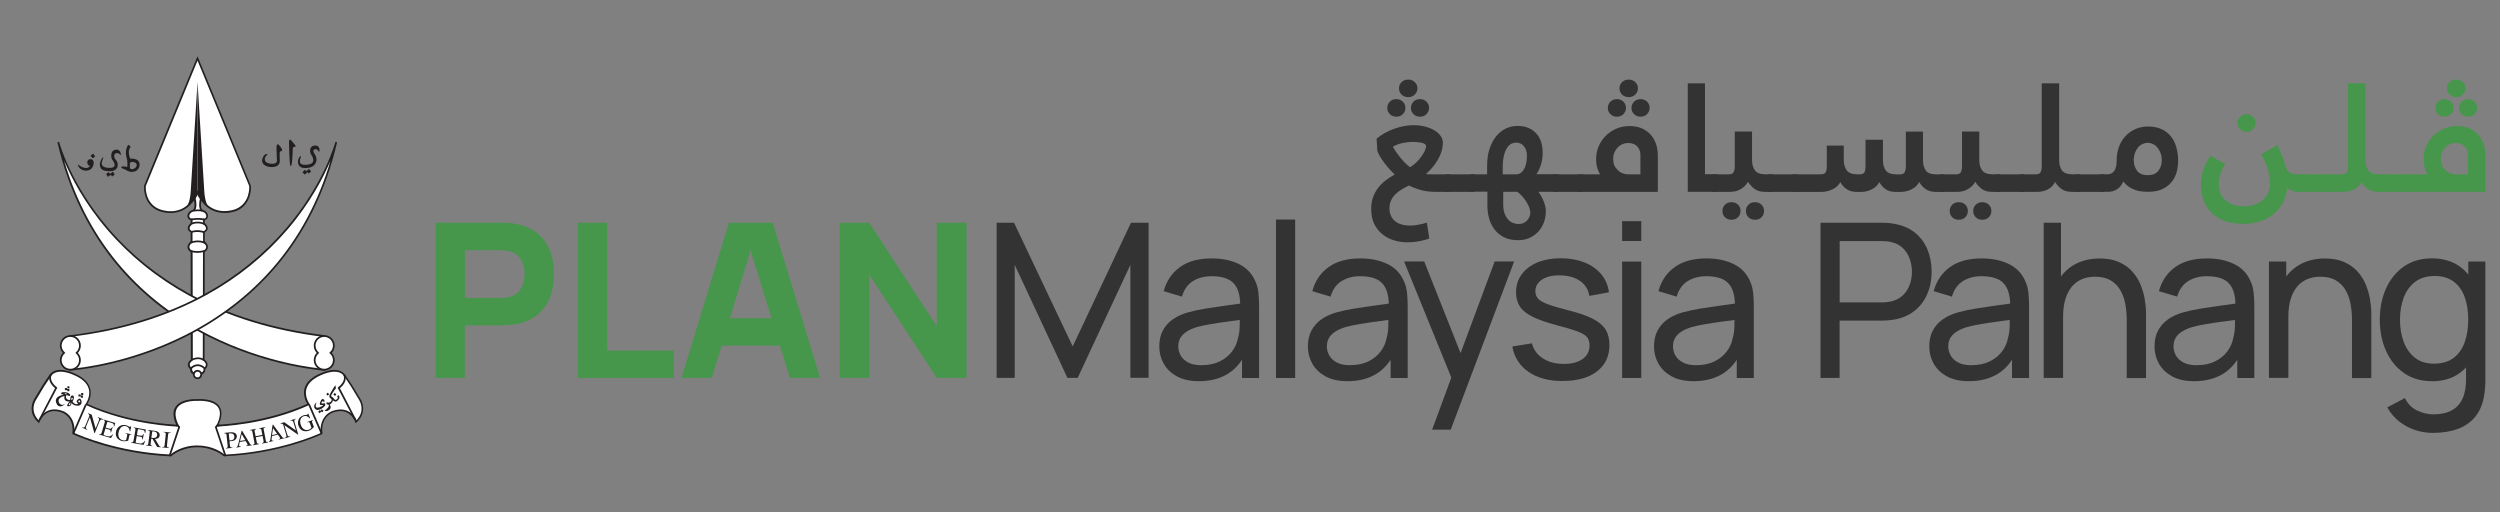 <?xml version="1.0" encoding="UTF-8"?>
<svg id="Layer_1" xmlns="http://www.w3.org/2000/svg" viewBox="0 0 341.5 70">
  <rect x="0" y="0" width="341.5" height="70" fill="#808080" stroke="none"/>
  <g>
    <g>
      <path d="M59.5,51.63v-21.2h8.95c.21,0,.48,0,.83.02s.66.05.93.1c1.27.2,2.3.61,3.11,1.25.81.64,1.41,1.44,1.79,2.41.38.97.57,2.04.57,3.23s-.19,2.26-.58,3.23-.99,1.77-1.8,2.41c-.81.64-1.84,1.06-3.1,1.25-.28.04-.59.07-.94.09s-.63.03-.82.03h-4.95v7.18h-4ZM63.5,40.7h4.77c.21,0,.43,0,.68-.03s.47-.06.68-.12c.54-.15.96-.39,1.25-.74s.5-.74.61-1.16c.11-.43.17-.83.17-1.21s-.06-.79-.17-1.21c-.11-.43-.32-.81-.61-1.16s-.71-.6-1.25-.74c-.21-.06-.43-.1-.68-.12s-.47-.03-.68-.03h-4.77v6.54Z" fill="#46964c"/>
      <path d="M78.93,51.63v-21.2h4v17.46h9.13v3.74h-13.13Z" fill="#46964c"/>
      <path d="M93.09,51.63l6.48-21.2h5.98l6.48,21.2h-4.12l-5.77-18.7h.77l-5.68,18.7h-4.12ZM96.98,47.21v-3.74h11.19v3.74h-11.19Z" fill="#46964c"/>
      <path d="M114.68,51.63v-21.2h4.06l9.22,14.13v-14.13h4.06v21.2h-4.06l-9.22-14.13v14.13h-4.06Z" fill="#46964c"/>
      <path d="M136.14,51.63v-21.2h2.38l8.01,16.89,7.96-16.89h2.41v21.18h-2.49v-15.43l-7.2,15.44h-1.4l-7.2-15.44v15.44h-2.49Z" fill="#333"/>
      <path d="M163.76,52.07c-1.19,0-2.18-.22-2.98-.65-.8-.44-1.4-1.01-1.81-1.73-.41-.72-.61-1.5-.61-2.36s.16-1.56.48-2.17.77-1.12,1.35-1.53c.58-.41,1.27-.73,2.08-.96.76-.21,1.6-.39,2.54-.54s1.89-.29,2.85-.42c.96-.13,1.86-.25,2.69-.37l-.94.55c.03-1.41-.25-2.46-.85-3.14-.59-.68-1.62-1.02-3.07-1.02-.96,0-1.8.22-2.52.66-.72.44-1.23,1.15-1.52,2.13l-2.49-.75c.38-1.39,1.12-2.49,2.22-3.28,1.1-.8,2.55-1.19,4.34-1.19,1.44,0,2.68.26,3.72.77s1.78,1.29,2.23,2.33c.23.49.37,1.02.43,1.6s.09,1.18.09,1.8v9.83h-2.33v-3.81l.54.35c-.6,1.29-1.44,2.26-2.51,2.91s-2.38.99-3.92.99ZM164.16,49.88c.94,0,1.76-.17,2.45-.51.69-.34,1.25-.79,1.67-1.34.42-.55.7-1.16.82-1.82.15-.49.23-1.04.24-1.64s.02-1.07.02-1.39l.91.4c-.85.12-1.69.23-2.52.34-.82.11-1.6.22-2.34.35-.74.12-1.4.27-1.99.43-.43.14-.84.31-1.21.53s-.68.49-.91.83-.35.76-.35,1.26c0,.43.11.84.33,1.24.22.39.56.71,1.03.96.47.25,1.08.37,1.83.37Z" fill="#333"/>
      <path d="M174.3,51.63v-21.64h2.62v21.64h-2.62Z" fill="#333"/>
      <path d="M184.06,52.07c-1.19,0-2.18-.22-2.98-.65-.8-.44-1.4-1.01-1.81-1.73-.41-.72-.61-1.5-.61-2.36s.16-1.56.48-2.17.77-1.12,1.35-1.53c.58-.41,1.27-.73,2.08-.96.76-.21,1.6-.39,2.54-.54s1.89-.29,2.85-.42c.96-.13,1.86-.25,2.69-.37l-.94.55c.03-1.41-.25-2.46-.85-3.14-.59-.68-1.62-1.02-3.07-1.02-.96,0-1.8.22-2.52.66-.72.44-1.23,1.15-1.52,2.13l-2.49-.75c.38-1.39,1.12-2.49,2.22-3.28,1.1-.8,2.55-1.19,4.34-1.19,1.44,0,2.68.26,3.72.77s1.78,1.29,2.23,2.33c.23.49.37,1.02.43,1.6s.09,1.18.09,1.8v9.83h-2.33v-3.81l.54.35c-.6,1.29-1.44,2.26-2.51,2.91s-2.38.99-3.92.99ZM184.46,49.88c.94,0,1.76-.17,2.45-.51.69-.34,1.25-.79,1.67-1.34.42-.55.7-1.16.82-1.82.15-.49.23-1.04.24-1.64s.02-1.07.02-1.39l.91.4c-.85.12-1.69.23-2.52.34-.82.11-1.6.22-2.34.35-.74.12-1.4.27-1.99.43-.43.14-.84.31-1.21.53s-.68.49-.91.83-.35.76-.35,1.26c0,.43.11.84.33,1.24.22.39.56.71,1.03.96.47.25,1.08.37,1.83.37Z" fill="#333"/>
      <path d="M195.63,58.69l3.08-8.36.04,2.47-6.95-17.08h2.75l5.45,13.74h-.94l5.11-13.74h2.66l-8.66,22.97h-2.55Z" fill="#333"/>
      <path d="M213.47,52.05c-1.89,0-3.45-.41-4.66-1.24-1.21-.83-1.96-1.99-2.23-3.48l2.68-.43c.22.86.71,1.55,1.49,2.05.78.51,1.74.76,2.89.76,1.09,0,1.94-.23,2.56-.68.62-.45.93-1.06.93-1.84,0-.45-.1-.82-.31-1.1-.21-.28-.63-.54-1.27-.79-.64-.25-1.61-.54-2.91-.88-1.4-.37-2.51-.76-3.31-1.16-.8-.4-1.38-.87-1.72-1.4-.34-.53-.52-1.17-.52-1.93,0-.93.26-1.75.77-2.45.51-.7,1.22-1.24,2.14-1.63.92-.38,1.98-.57,3.2-.57s2.29.19,3.24.57c.95.38,1.72.93,2.3,1.63.58.7.93,1.52,1.04,2.45l-2.68.49c-.13-.85-.54-1.53-1.23-2.02-.69-.49-1.58-.75-2.67-.78-1.03-.04-1.87.14-2.51.54s-.96.95-.96,1.63c0,.38.12.71.36.99.24.28.69.54,1.34.78.65.25,1.6.52,2.85.84,1.4.35,2.51.74,3.32,1.16s1.39.91,1.73,1.47c.34.56.52,1.26.52,2.08,0,1.53-.56,2.74-1.69,3.61-1.13.88-2.68,1.32-4.67,1.32Z" fill="#333"/>
      <path d="M221.58,32.92v-2.71h2.62v2.71h-2.62ZM221.58,51.63v-15.9h2.62v15.9h-2.62Z" fill="#333"/>
      <path d="M231.34,52.07c-1.19,0-2.18-.22-2.98-.65-.8-.44-1.4-1.01-1.81-1.73-.41-.72-.61-1.5-.61-2.36s.16-1.56.48-2.17.77-1.12,1.35-1.53c.58-.41,1.27-.73,2.08-.96.76-.21,1.6-.39,2.54-.54s1.89-.29,2.85-.42c.96-.13,1.86-.25,2.69-.37l-.94.55c.03-1.41-.25-2.46-.85-3.14-.59-.68-1.62-1.02-3.07-1.02-.96,0-1.8.22-2.52.66-.72.44-1.23,1.15-1.52,2.13l-2.49-.75c.38-1.39,1.12-2.49,2.22-3.28,1.1-.8,2.55-1.19,4.34-1.19,1.44,0,2.68.26,3.72.77s1.78,1.29,2.23,2.33c.23.49.37,1.02.43,1.6s.09,1.18.09,1.8v9.83h-2.33v-3.81l.54.35c-.6,1.29-1.44,2.26-2.51,2.91s-2.38.99-3.92.99ZM231.74,49.88c.94,0,1.76-.17,2.45-.51.69-.34,1.25-.79,1.67-1.34.42-.55.7-1.16.82-1.82.15-.49.23-1.04.24-1.64s.02-1.07.02-1.39l.91.4c-.85.12-1.69.23-2.52.34-.82.11-1.6.22-2.34.35-.74.12-1.4.27-1.99.43-.43.14-.84.31-1.21.53s-.68.49-.91.83-.35.76-.35,1.26c0,.43.11.84.33,1.24.22.39.56.71,1.03.96.47.25,1.08.37,1.83.37Z" fill="#333"/>
      <path d="M248.68,51.63v-21.2h8.38c.21,0,.45,0,.74.02s.56.05.82.1c1.15.18,2.11.57,2.89,1.18.78.61,1.37,1.38,1.76,2.3.39.93.59,1.96.59,3.08s-.2,2.14-.6,3.07c-.4.93-.99,1.7-1.77,2.31-.78.61-1.74,1.01-2.88,1.19-.27.04-.54.07-.82.09s-.53.03-.74.03h-5.76v7.83h-2.62ZM251.3,41.31h5.67c.19,0,.4,0,.64-.03s.47-.05.68-.1c.68-.16,1.23-.44,1.66-.86.43-.42.74-.91.93-1.47.2-.56.29-1.14.29-1.73s-.1-1.16-.29-1.73-.51-1.06-.93-1.48-.98-.71-1.66-.85c-.22-.06-.44-.1-.68-.11s-.45-.02-.64-.02h-5.67v8.39Z" fill="#333"/>
      <path d="M268.94,52.07c-1.19,0-2.18-.22-2.98-.65-.8-.44-1.4-1.01-1.81-1.73s-.61-1.5-.61-2.36.16-1.56.48-2.17c.32-.61.77-1.12,1.35-1.53.58-.41,1.27-.73,2.08-.96.76-.21,1.6-.39,2.54-.54s1.89-.29,2.85-.42c.96-.13,1.86-.25,2.69-.37l-.94.55c.03-1.41-.25-2.46-.85-3.14-.59-.68-1.62-1.02-3.07-1.02-.96,0-1.8.22-2.52.66-.72.44-1.23,1.15-1.52,2.13l-2.49-.75c.38-1.39,1.12-2.49,2.22-3.28,1.1-.8,2.55-1.19,4.34-1.19,1.44,0,2.68.26,3.72.77s1.78,1.29,2.23,2.33c.23.49.37,1.02.43,1.6s.09,1.18.09,1.8v9.83h-2.33v-3.81l.54.35c-.6,1.29-1.44,2.26-2.51,2.91s-2.38.99-3.92.99ZM269.34,49.88c.94,0,1.76-.17,2.45-.51s1.25-.79,1.67-1.34.7-1.16.82-1.82c.15-.49.23-1.04.24-1.64s.02-1.07.02-1.39l.91.4c-.85.12-1.69.23-2.52.34-.82.11-1.6.22-2.34.35-.74.12-1.4.27-1.99.43-.43.14-.84.31-1.21.53-.38.22-.68.49-.91.83s-.35.76-.35,1.26c0,.43.11.84.33,1.24.22.39.56.71,1.03.96.47.25,1.08.37,1.83.37Z" fill="#333"/>
      <path d="M279.17,51.63v-21.2h2.36v11.7h.29v9.5h-2.65ZM290.51,51.63v-7.96c0-.76-.07-1.48-.2-2.18-.13-.7-.36-1.32-.69-1.88s-.77-.99-1.32-1.32c-.55-.32-1.25-.49-2.1-.49-.66,0-1.25.11-1.79.33-.54.22-.99.56-1.38,1.01-.38.45-.68,1.02-.89,1.7-.21.68-.32,1.48-.32,2.41l-1.72-.53c0-1.54.28-2.86.83-3.97.55-1.1,1.33-1.95,2.34-2.55,1.01-.59,2.19-.89,3.56-.89,1.03,0,1.91.16,2.63.49s1.33.75,1.81,1.29.86,1.13,1.13,1.8.47,1.33.58,2.02c.11.68.17,1.33.17,1.94v8.79h-2.65Z" fill="#333"/>
      <path d="M299.71,52.07c-1.19,0-2.18-.22-2.98-.65-.8-.44-1.4-1.01-1.81-1.73s-.61-1.5-.61-2.36.16-1.56.48-2.17c.32-.61.77-1.12,1.35-1.53.58-.41,1.27-.73,2.08-.96.76-.21,1.6-.39,2.54-.54s1.89-.29,2.85-.42c.96-.13,1.86-.25,2.69-.37l-.94.55c.03-1.41-.25-2.46-.85-3.14-.59-.68-1.62-1.02-3.07-1.02-.96,0-1.8.22-2.52.66-.72.44-1.23,1.15-1.52,2.13l-2.49-.75c.38-1.39,1.12-2.49,2.22-3.28,1.1-.8,2.55-1.19,4.34-1.19,1.44,0,2.68.26,3.72.77s1.78,1.29,2.23,2.33c.23.49.37,1.02.43,1.6s.09,1.18.09,1.8v9.83h-2.33v-3.81l.54.35c-.6,1.29-1.44,2.26-2.51,2.91s-2.38.99-3.92.99ZM300.11,49.88c.94,0,1.76-.17,2.45-.51s1.25-.79,1.67-1.34.7-1.16.82-1.82c.15-.49.23-1.04.24-1.64s.02-1.07.02-1.39l.91.4c-.85.12-1.69.23-2.52.34-.82.11-1.6.22-2.34.35-.74.12-1.4.27-1.99.43-.43.14-.84.31-1.21.53-.38.22-.68.49-.91.83s-.35.76-.35,1.26c0,.43.11.84.33,1.24.22.39.56.71,1.03.96.47.25,1.08.37,1.83.37Z" fill="#333"/>
      <path d="M309.94,51.63v-15.9h2.36v4.25h.29v11.64h-2.65ZM321.28,51.63v-7.96c0-.76-.07-1.48-.2-2.18-.13-.7-.36-1.32-.69-1.88s-.77-.99-1.32-1.32c-.55-.32-1.25-.49-2.1-.49-.66,0-1.25.11-1.79.33-.54.22-.99.56-1.38,1.01-.38.45-.68,1.02-.89,1.7-.21.68-.32,1.48-.32,2.41l-1.72-.53c0-1.54.28-2.86.83-3.97.55-1.1,1.33-1.95,2.34-2.55,1.01-.59,2.19-.89,3.56-.89,1.03,0,1.91.16,2.63.49s1.33.75,1.81,1.29.86,1.13,1.13,1.8.47,1.33.58,2.02c.11.68.17,1.33.17,1.94v8.79h-2.65Z" fill="#333"/>
      <path d="M332.2,52.07c-1.48,0-2.75-.37-3.81-1.11-1.06-.74-1.88-1.74-2.45-3.01-.57-1.27-.86-2.69-.86-4.28s.29-3.02.86-4.28c.57-1.27,1.39-2.26,2.45-3,1.06-.73,2.33-1.1,3.8-1.1s2.76.36,3.78,1.09c1.02.73,1.79,1.72,2.32,2.99.53,1.27.79,2.7.79,4.3s-.26,3.01-.79,4.28c-.53,1.27-1.3,2.28-2.32,3.02-1.02.74-2.28,1.11-3.77,1.11ZM332.39,59.14c-.83,0-1.65-.13-2.44-.38-.79-.26-1.52-.64-2.19-1.16-.66-.52-1.22-1.17-1.66-1.95l2.4-1.27c.39.78.95,1.34,1.67,1.69.72.35,1.46.53,2.23.53,1.01,0,1.85-.18,2.52-.55.67-.37,1.16-.92,1.48-1.64s.47-1.63.46-2.71v-4.34h.31v-11.63h2.33v16c0,.43-.01.85-.04,1.25-.02.4-.08.8-.15,1.19-.21,1.13-.61,2.06-1.22,2.79-.61.73-1.39,1.28-2.36,1.63-.96.36-2.08.54-3.34.54ZM332.52,49.67c1.07,0,1.95-.26,2.63-.77s1.19-1.23,1.52-2.13c.33-.91.49-1.94.49-3.1s-.16-2.22-.49-3.11-.83-1.6-1.51-2.1-1.54-.76-2.58-.76-1.97.26-2.67.8c-.7.53-1.22,1.25-1.56,2.15-.34.9-.51,1.91-.51,3.03s.17,2.15.52,3.05c.34.91.86,1.63,1.55,2.16s1.56.79,2.6.79Z" fill="#333"/>
    </g>
    <g>
      <g>
        <path d="M230.54,11.38h2.36v12.42h1.41c.22,0,.37.06.46.17.08.11.12.24.12.39v1.26c0,.11-.05.24-.14.37-.1.14-.24.21-.43.21h-3.77v-14.83Z" fill="#333"/>
        <path d="M234.21,26.21c-.23,0-.39-.05-.45-.17-.07-.11-.1-.23-.1-.37v-1.22c0-.15.04-.3.13-.43.09-.14.23-.21.42-.21h1.99c.3,0,.51-.1.61-.29.1-.19.16-.46.16-.79v-4.76h2.36v3.93c0,.55.13,1.01.39,1.37.26.36.74.54,1.43.54h.73c.23,0,.39.06.45.17.07.11.1.24.1.39v1.26c0,.11-.04.24-.13.37-.09.14-.23.21-.42.21h-.79c-.61,0-1.09-.14-1.46-.43-.37-.29-.65-.61-.84-.95-.23.4-.56.73-.98.99-.42.26-.92.39-1.5.39h-2.09ZM235.28,28.81c0-.33.12-.62.35-.85.23-.23.53-.34.89-.34s.66.11.89.34c.23.23.35.51.35.85s-.12.64-.35.87c-.24.23-.53.34-.89.34s-.66-.11-.89-.34c-.24-.23-.35-.52-.35-.87ZM238.49,28.81c0-.33.12-.62.35-.85.23-.23.53-.34.89-.34s.66.11.89.34c.23.23.35.51.35.85s-.12.64-.35.87-.53.34-.89.34-.66-.11-.89-.34-.35-.52-.35-.87Z" fill="#333"/>
        <path d="M241.77,26.21c-.22,0-.37-.05-.46-.17-.08-.11-.12-.23-.12-.37v-1.22c0-.15.05-.3.14-.43.1-.14.24-.21.43-.21h3.44c.22,0,.37.06.46.17.08.11.12.24.12.39v1.26c0,.11-.04.24-.13.37-.09.14-.23.21-.42.21h-3.46Z" fill="#333"/>
        <path d="M245.12,26.21c-.22,0-.37-.05-.46-.17-.08-.11-.12-.23-.12-.37v-1.22c0-.15.05-.3.14-.43.1-.14.24-.21.43-.21h3.62c.32,0,.53-.08.64-.25s.17-.42.17-.77v-2.9h2.32v2.01c0,.52.13.97.39,1.35.26.37.75.56,1.45.56h.37c.32,0,.52-.1.62-.29.1-.19.14-.46.14-.79v-3.64h2.38v2.82c0,.55.13,1.01.39,1.37.26.36.74.54,1.43.54h.5c.33,0,.55-.1.65-.29.1-.19.16-.46.16-.79v-4.76h2.34v3.93c0,.55.13,1.01.38,1.37.25.36.73.54,1.42.54h.85c.22,0,.37.06.46.17.08.11.12.24.12.39v1.26c0,.11-.04.24-.13.37-.09.14-.23.21-.42.21h-.87c-.62,0-1.11-.14-1.48-.41s-.65-.59-.84-.95c-.24.44-.59.78-1.06,1.01s-.99.35-1.57.35h-.56c-.62,0-1.11-.14-1.46-.41-.35-.28-.62-.59-.8-.93-.26.46-.62.79-1.08,1.01-.46.22-.94.33-1.45.33h-.54c-.59,0-1.07-.14-1.44-.41s-.64-.59-.82-.93c-.26.46-.63.79-1.11,1.01-.48.22-1,.33-1.58.33h-3.6Z" fill="#333"/>
        <path d="M265.25,26.21c-.23,0-.39-.05-.45-.17-.07-.11-.1-.23-.1-.37v-1.22c0-.15.04-.3.13-.43.09-.14.23-.21.42-.21h1.99c.3,0,.51-.1.61-.29.1-.19.16-.46.16-.79v-4.76h2.36v3.93c0,.55.13,1.01.39,1.37.26.36.74.54,1.43.54h.73c.23,0,.39.06.45.17.07.11.1.24.1.39v1.26c0,.11-.04.24-.13.37-.09.14-.23.21-.42.21h-.79c-.61,0-1.09-.14-1.46-.43-.37-.29-.65-.61-.84-.95-.23.4-.56.73-.98.99-.42.26-.92.39-1.5.39h-2.09ZM266.33,28.81c0-.33.12-.62.35-.85.23-.23.53-.34.89-.34s.66.11.89.34c.23.23.35.51.35.85s-.12.64-.35.87c-.24.23-.53.34-.89.34s-.66-.11-.89-.34c-.24-.23-.35-.52-.35-.87ZM269.54,28.81c0-.33.12-.62.35-.85.23-.23.53-.34.89-.34s.66.11.89.34c.23.23.35.51.35.85s-.12.64-.35.87-.53.34-.89.34-.66-.11-.89-.34-.35-.52-.35-.87Z" fill="#333"/>
        <path d="M272.81,26.21c-.22,0-.37-.05-.46-.17-.08-.11-.12-.23-.12-.37v-1.22c0-.15.05-.3.14-.43.1-.14.24-.21.43-.21h3.44c.22,0,.37.06.46.17.08.11.12.24.12.39v1.26c0,.11-.04.24-.13.37-.09.14-.23.21-.42.21h-3.46Z" fill="#333"/>
        <path d="M276.14,26.21c-.23,0-.39-.05-.45-.17-.07-.11-.1-.23-.1-.37v-1.22c0-.15.04-.3.13-.43.09-.14.23-.21.42-.21h1.99c.3,0,.51-.1.61-.29.1-.19.16-.46.16-.79v-11.35h2.38v10.52c0,.55.13,1.01.38,1.37.26.36.74.54,1.44.54h.72c.23,0,.39.06.46.17.07.11.1.24.1.39v1.26c0,.11-.05.24-.13.37-.09.14-.23.21-.43.21h-.81c-.59,0-1.07-.14-1.44-.42-.37-.28-.65-.6-.84-.94-.23.46-.57.8-.99,1.02-.43.23-.93.34-1.51.34h-2.09Z" fill="#333"/>
        <path d="M283.72,26.21c-.22,0-.37-.05-.46-.17-.08-.11-.12-.23-.12-.37v-1.22c0-.15.05-.3.14-.43.1-.14.24-.21.43-.21h3.44c.22,0,.37.06.46.17.08.11.12.24.12.39v1.26c0,.11-.04.24-.13.37-.09.14-.23.21-.42.21h-3.46Z" fill="#333"/>
        <path d="M287.05,26.21c-.21,0-.35-.05-.43-.17-.08-.11-.12-.23-.12-.37v-1.22c0-.15.04-.3.13-.43.09-.14.23-.21.42-.21h.81c.86,0,1.28-.65,1.28-1.94,0-.66.11-1.27.32-1.84.21-.56.51-1.05.9-1.46.39-.41.84-.72,1.36-.95.52-.23,1.09-.34,1.71-.34.69,0,1.29.12,1.81.35.52.23.95.56,1.28.97.34.41.59.91.76,1.49.17.58.25,1.21.25,1.9,0,.54-.07,1.06-.22,1.57s-.38.96-.71,1.35c-.33.39-.76.71-1.27.94-.52.23-1.15.35-1.89.35-.3,0-.61-.02-.91-.05s-.6-.1-.9-.21c-.3-.1-.58-.25-.85-.44-.27-.19-.51-.42-.74-.71-.21.48-.49.84-.86,1.07s-.76.34-1.17.34h-.95ZM293.39,23.93c.65,0,1.13-.2,1.44-.6s.47-.88.47-1.45c0-.36-.06-.68-.17-.97s-.25-.54-.42-.75c-.17-.21-.37-.37-.6-.48-.23-.11-.47-.17-.71-.17-.26,0-.51.06-.75.17-.24.11-.44.27-.61.48-.17.21-.31.46-.41.75-.1.29-.16.61-.16.97,0,.55.15,1.03.45,1.44.3.41.79.61,1.48.61Z" fill="#333"/>
      </g>
      <g>
        <path d="M313.97,26.21c-.36,0-.66-.05-.91-.17-.25-.11-.46-.24-.62-.39-.11.87-.35,1.62-.72,2.24-.37.62-.83,1.13-1.38,1.53-.55.4-1.15.69-1.82.88-.67.19-1.35.28-2.04.28-1.13,0-2.07-.16-2.82-.49-.75-.32-1.34-.75-1.79-1.26-.45-.52-.77-1.1-.95-1.74s-.28-1.27-.28-1.89c0-.66.12-1.35.35-2.05.24-.7.56-1.33.98-1.86l2,1.14c-.32.47-.55.94-.68,1.41-.14.47-.21.93-.21,1.37,0,.33.06.67.17,1.02.11.35.3.67.57.96.27.29.63.53,1.07.71.45.19,1.02.28,1.7.28.58,0,1.09-.09,1.53-.27.44-.18.81-.41,1.1-.7.3-.29.52-.63.66-1.01s.22-.79.22-1.2c0-.58-.11-1.23-.34-1.95-.23-.72-.53-1.37-.9-1.97l2.22-1.26c.28.54.51,1.06.69,1.55.19.5.33.92.42,1.28.12.44.31.75.55.91.24.17.65.25,1.23.25h.77c.22,0,.37.06.45.17.08.11.12.24.12.39v1.26c0,.11-.05.24-.14.37-.1.14-.24.21-.43.21h-.77ZM305.64,16.81c0-.33.12-.61.36-.85s.53-.35.87-.35.65.12.89.35.36.52.36.85-.12.61-.36.85-.54.35-.89.35-.63-.12-.87-.35-.36-.52-.36-.85Z" fill="#46964c"/>
        <path d="M314.65,26.21c-.22,0-.37-.05-.46-.17-.08-.11-.12-.23-.12-.37v-1.22c0-.15.05-.3.14-.43.1-.14.24-.21.43-.21h3.44c.22,0,.37.06.46.17.08.11.12.24.12.39v1.26c0,.11-.04.24-.13.37-.09.14-.23.21-.42.21h-3.46Z" fill="#46964c"/>
        <path d="M317.98,26.21c-.23,0-.39-.05-.45-.17-.07-.11-.1-.23-.1-.37v-1.22c0-.15.04-.3.13-.43.09-.14.23-.21.42-.21h1.99c.3,0,.51-.1.61-.29.1-.19.16-.46.16-.79v-11.35h2.38v10.52c0,.55.13,1.01.38,1.37.26.36.74.54,1.44.54h.72c.23,0,.39.06.46.17.07.11.1.24.1.39v1.26c0,.11-.05.24-.13.37-.09.14-.23.21-.43.21h-.81c-.59,0-1.07-.14-1.44-.42-.37-.28-.65-.6-.84-.94-.23.46-.57.8-.99,1.02-.43.23-.93.34-1.51.34h-2.09Z" fill="#46964c"/>
        <path d="M325.56,26.21c-.22,0-.37-.05-.46-.17-.08-.11-.12-.23-.12-.37v-1.22c0-.15.05-.3.14-.43.1-.14.24-.21.43-.21h3.44c.22,0,.37.06.46.17.08.11.12.24.12.39v1.26c0,.11-.04.24-.13.37-.09.14-.23.21-.42.21h-3.46Z" fill="#46964c"/>
        <path d="M339.5,26.21h-10.6c-.21,0-.35-.05-.43-.17-.08-.11-.12-.23-.12-.37v-1.22c0-.15.04-.3.13-.43.09-.14.23-.21.42-.21h2.71c-.11-.15-.23-.4-.35-.76-.12-.35-.19-.8-.19-1.36s.11-1.12.33-1.66c.22-.54.53-1.01.93-1.43.4-.41.88-.75,1.45-1,.57-.26,1.19-.38,1.89-.38.59,0,1.13.1,1.59.29s.87.47,1.2.82c.33.35.59.78.77,1.27.18.5.27,1.05.27,1.66v4.95ZM332.67,14.74c0-.33.12-.61.35-.85.23-.23.53-.35.89-.35s.66.12.89.35.35.52.35.85-.12.61-.35.85c-.23.24-.53.35-.89.35s-.66-.12-.89-.35c-.24-.23-.35-.52-.35-.85ZM337.12,23.81v-2.65c0-.19-.03-.39-.09-.58-.06-.19-.16-.37-.3-.53-.14-.16-.31-.29-.53-.38s-.47-.14-.76-.14c-.26,0-.51.05-.76.15-.24.1-.46.25-.64.44-.19.19-.34.41-.46.67-.12.26-.18.56-.18.89,0,.5.1.89.3,1.17s.42.5.65.65c.26.17.58.27.95.31h1.8ZM334.26,12.06c0-.33.12-.62.36-.85.24-.23.54-.34.9-.34s.64.11.89.34c.25.23.37.51.37.85s-.12.64-.37.87c-.25.23-.55.34-.89.34s-.66-.11-.9-.34c-.24-.23-.36-.52-.36-.87ZM335.9,14.74c0-.33.12-.61.35-.85.23-.23.53-.35.89-.35s.66.12.89.35c.23.23.35.52.35.85s-.12.61-.35.85c-.24.24-.53.35-.89.35s-.66-.12-.89-.35c-.24-.23-.35-.52-.35-.85Z" fill="#46964c"/>
      </g>
      <g>
        <path d="M187.3,28.57c0-.65.1-1.22.29-1.72.19-.5.45-.93.76-1.31.31-.38.66-.71,1.04-.98.38-.28.76-.52,1.13-.72-.24-.22-.48-.47-.73-.75-.25-.28-.48-.56-.7-.85-.22-.29-.41-.58-.58-.86-.17-.28-.29-.55-.37-.8l-.1-1.64c.35-.29.73-.55,1.16-.79.43-.23.86-.43,1.3-.58.44-.15.88-.27,1.31-.35s.84-.12,1.21-.12c.65,0,1.22.07,1.73.21.5.14.93.32,1.28.55s.62.48.8.77.27.57.27.86c0,.24-.03.51-.09.82s-.18.65-.34,1.01c-.17.37-.4.76-.7,1.17-.3.41-.7.84-1.18,1.28.14.03.31.04.53.04h2.52c.19,0,.33.06.42.17.09.11.13.24.13.39v1.26c0,.11-.04.24-.13.37-.09.14-.23.21-.42.21h-1.7c-.83,0-1.56-.1-2.19-.29s-1.13-.39-1.49-.58c-.35.17-.68.35-1,.54-.32.19-.6.41-.85.66-.25.25-.45.53-.59.84-.15.31-.22.67-.22,1.09,0,.7.24,1.27.72,1.7s1.2.64,2.15.64c.17,0,.36-.01.57-.04.21-.03.43-.06.63-.1.21-.04.41-.09.59-.13.19-.05.34-.09.45-.13l.33,2.15c-.11.06-.27.11-.49.18-.21.06-.46.12-.74.18-.28.06-.57.1-.88.13-.31.03-.61.05-.9.05-.59,0-1.18-.09-1.77-.26-.59-.17-1.12-.44-1.58-.81-.47-.37-.85-.83-1.14-1.4s-.43-1.25-.43-2.05ZM192.96,19.38c-.22,0-.46.02-.71.05s-.5.08-.75.13c-.24.06-.47.12-.68.21-.21.08-.4.17-.55.27.1.19.23.41.4.66.17.25.36.5.57.77.21.26.43.51.67.76.24.24.48.45.71.61.28-.17.55-.37.81-.62s.49-.51.69-.78c.2-.27.36-.53.49-.8.12-.26.19-.49.19-.68,0-.11-.05-.2-.16-.28-.1-.08-.25-.13-.42-.18-.18-.04-.38-.07-.6-.09-.22-.02-.44-.03-.66-.03Z" fill="#333"/>
        <path d="M197.72,26.21c-.22,0-.37-.05-.46-.17-.08-.11-.12-.23-.12-.37v-1.22c0-.15.05-.3.14-.43.1-.14.24-.21.44-.21h3.44c.22,0,.37.06.46.17.08.11.12.24.12.39v1.26c0,.11-.04.24-.13.37-.09.14-.23.21-.42.21h-3.46Z" fill="#333"/>
        <path d="M201.05,26.21c-.21,0-.35-.05-.43-.17-.08-.11-.12-.23-.12-.37v-1.22c0-.15.05-.3.13-.43s.23-.21.42-.21h2.09v-1.16c0-.88.11-1.66.34-2.34.23-.68.53-1.25.91-1.71.38-.46.82-.81,1.32-1.05.5-.23,1.04-.35,1.6-.35,1.04,0,1.86.32,2.49.97s.93,1.56.93,2.73c0,.59-.09,1.15-.26,1.66-.17.51-.37.93-.59,1.24h2.71c.22,0,.37.06.46.17.08.11.12.24.12.39v1.26c0,.11-.04.24-.13.37-.09.14-.24.21-.45.21h-2.44c.29.4.53.84.72,1.31.19.48.29.91.29,1.31,0,.57-.09,1.09-.27,1.57s-.43.9-.77,1.26c-.33.36-.73.64-1.19.85-.46.21-.98.31-1.54.31-.76,0-1.4-.13-1.94-.4-.53-.27-.97-.63-1.3-1.07-.34-.44-.58-.94-.74-1.5-.15-.56-.23-1.14-.23-1.73v-1.93h-2.15ZM205.26,23.81h1.88c.24,0,.45-.07.63-.21.18-.14.33-.32.45-.55.12-.23.21-.5.27-.81.06-.31.09-.64.09-.98,0-.52-.14-.95-.41-1.28-.27-.33-.63-.5-1.07-.5-.19,0-.4.04-.6.13-.21.09-.41.26-.59.52-.19.26-.34.61-.46,1.07-.12.46-.18,1.04-.18,1.76v.85ZM205.34,26.21v1.72c0,.5.07.92.2,1.26.13.34.3.62.5.83.2.21.43.36.68.45s.49.13.73.13c.47,0,.85-.16,1.15-.48.29-.32.44-.68.44-1.1,0-.21-.05-.43-.15-.68-.1-.25-.22-.5-.38-.76s-.35-.5-.56-.75c-.22-.24-.44-.45-.68-.63h-1.92Z" fill="#333"/>
        <path d="M212.53,26.21c-.22,0-.37-.05-.46-.17-.08-.11-.12-.23-.12-.37v-1.22c0-.15.05-.3.14-.43.1-.14.24-.21.43-.21h3.44c.22,0,.37.06.46.17.08.11.12.24.12.39v1.26c0,.11-.04.24-.13.37-.09.14-.23.21-.42.21h-3.46Z" fill="#333"/>
        <path d="M226.46,26.21h-10.6c-.21,0-.35-.05-.43-.17-.08-.11-.12-.23-.12-.37v-1.22c0-.15.04-.3.13-.43.09-.14.23-.21.42-.21h2.71c-.11-.15-.23-.4-.35-.76-.12-.35-.19-.8-.19-1.36s.11-1.12.33-1.66c.22-.54.53-1.01.93-1.43.4-.41.88-.75,1.45-1,.57-.26,1.19-.38,1.89-.38.59,0,1.13.1,1.59.29s.87.47,1.2.82c.33.35.59.78.77,1.27.18.5.27,1.05.27,1.66v4.95ZM219.63,14.74c0-.33.12-.61.35-.85.23-.23.53-.35.89-.35s.66.12.89.35.35.52.35.85-.12.61-.35.85c-.23.24-.53.35-.89.35s-.66-.12-.89-.35c-.24-.23-.35-.52-.35-.85ZM224.08,23.81v-2.65c0-.19-.03-.39-.09-.58-.06-.19-.16-.37-.3-.53-.14-.16-.31-.29-.53-.38s-.47-.14-.76-.14c-.26,0-.51.05-.76.15-.24.1-.46.25-.64.44-.19.19-.34.41-.46.67-.12.26-.18.56-.18.89,0,.5.1.89.3,1.17s.42.5.65.65c.26.17.58.27.95.31h1.8ZM221.22,12.06c0-.33.12-.62.36-.85.24-.23.54-.34.9-.34s.64.11.89.34c.25.23.37.51.37.85s-.12.64-.37.87c-.25.23-.55.34-.89.34s-.66-.11-.9-.34c-.24-.23-.36-.52-.36-.87ZM222.86,14.74c0-.33.12-.61.35-.85.23-.23.53-.35.89-.35s.66.12.89.35c.23.23.35.52.35.85s-.12.61-.35.85c-.24.24-.53.35-.89.35s-.66-.12-.89-.35c-.24-.23-.35-.52-.35-.85Z" fill="#333"/>
        <g>
          <path d="M189.5,14.74c0-.33.12-.61.35-.85s.53-.35.89-.35.66.12.89.35.35.52.35.85-.12.61-.35.85-.53.35-.89.35-.66-.12-.89-.35-.35-.52-.35-.85Z" fill="#333"/>
          <path d="M191.1,12.06c0-.33.12-.62.36-.85.24-.23.54-.34.9-.34s.64.11.89.34c.25.23.37.51.37.85s-.12.64-.37.87c-.25.23-.55.34-.89.34s-.66-.11-.9-.34-.36-.52-.36-.87Z" fill="#333"/>
          <path d="M192.73,14.74c0-.33.12-.61.35-.85s.53-.35.89-.35.66.12.89.35.35.52.35.85-.12.61-.35.85-.53.35-.89.35-.66-.12-.89-.35-.35-.52-.35-.85Z" fill="#333"/>
        </g>
      </g>
    </g>
  </g>
  <g>
    <g>
      <path d="M26.56,27l.42-1.11.47,1.11s-.37,1.45.14,1.78c0,0,.7.13.7.75,0,0,0,.44-.44.44v.58s.9.66,0,1.14v1.36s.97.7,0,1.32l-.03,14.8s.86.53.11,1.21c0,0,.07.52-.44.66h-.97c-.51-.14-.44-.66-.44-.66-.75-.67.11-1.21.11-1.21l-.03-14.8c-.97-.62,0-1.32,0-1.32v-1.36c-.9-.48,0-1.14,0-1.14v-.58c-.44,0-.44-.44-.44-.44,0-.62.7-.75.7-.75.51-.33.14-1.78.14-1.78" fill="#fff"/>
      <path d="M27.51,51.16h-1.02c-.44-.12-.54-.5-.53-.73-.22-.21-.32-.44-.3-.67.03-.33.29-.56.41-.65l-.03-14.68c-.28-.19-.43-.42-.43-.67,0-.37.31-.67.43-.78v-1.23c-.25-.15-.38-.33-.4-.54-.02-.34.28-.62.4-.73v-.41c-.17-.03-.3-.13-.37-.28-.07-.13-.07-.26-.07-.27,0-.55.49-.8.77-.86.3-.23.2-1.12.07-1.63v-.04s.53-1.42.53-1.42l.61,1.42v.04c-.14.52-.24,1.41.06,1.63.28.06.77.31.77.86,0,.01,0,.14-.07.27-.08.15-.2.25-.37.28v.41c.12.1.42.39.4.73-.01.21-.15.39-.4.54v1.23c.13.1.44.4.43.78,0,.25-.15.47-.43.67l-.03,14.68c.12.09.38.32.41.65.02.23-.08.46-.3.67,0,.23-.09.61-.53.73h-.02ZM26.54,50.91h.93c.39-.12.34-.51.34-.52v-.06s.04-.04.04-.04c.19-.17.28-.34.27-.51-.03-.29-.35-.5-.36-.5l-.06-.04.03-14.94.06-.04c.24-.16.37-.33.38-.5,0-.33-.38-.61-.38-.61l-.05-.04v-1.49s.06-.03.06-.03c.21-.11.33-.24.34-.38.02-.23-.25-.48-.35-.56l-.05-.04v-.76h.12c.3,0,.32-.27.32-.32,0-.51-.58-.63-.6-.63h-.02s-.02-.02-.02-.02c-.54-.34-.27-1.59-.2-1.87l-.34-.8-.3.79c.07.27.34,1.52-.2,1.87h-.02s-.02.02-.02.02c-.02,0-.6.12-.6.63,0,.05.02.32.32.32h.12v.76l-.05.04c-.1.08-.37.32-.35.56.01.14.12.27.34.38l.06.03v1.49l-.05.04s-.39.29-.38.61c0,.18.13.35.38.5l.06.04.03,14.94-.06.04s-.33.21-.36.5c-.01.17.08.34.27.51l.05.04v.06s-.05.41.33.52Z" fill="#231f20"/>
    </g>
    <g>
      <path d="M26.12,30.57s.91-.42,1.82.03" fill="#fff"/>
      <path d="M27.88,30.71c-.84-.42-1.71-.04-1.72-.03l-.1-.22s.98-.44,1.92.04l-.11.21Z" fill="#231f20"/>
    </g>
    <g>
      <path d="M26.12,31.7s.74-.33,1.82.03" fill="#fff"/>
      <path d="M27.9,31.85c-1.02-.34-1.72-.04-1.73-.04l-.1-.22s.8-.35,1.91.03l-.08.23Z" fill="#231f20"/>
    </g>
    <g>
      <path d="M26.17,29.99s.89-.2,1.65,0" fill="#fff"/>
      <path d="M26.2,30.11l-.05-.24s.93-.21,1.71,0l-.06.23c-.73-.19-1.59,0-1.59,0Z" fill="#231f20"/>
    </g>
    <g>
      <path d="M26,34.25s.76.36,1.99.03" fill="#fff"/>
      <path d="M26.97,34.54c-.63,0-1.01-.17-1.03-.18l.1-.22s.74.34,1.9.02l.06.23c-.4.11-.75.15-1.04.15Z" fill="#231f20"/>
    </g>
    <path d="M27.99,33.32c-.89-.49-1.91-.05-1.92-.05l-.1-.22s1.14-.49,2.14.06l-.12.21Z" fill="#231f20"/>
    <path d="M27.77,49.27c-.68-.46-1.48-.03-1.48-.02l-.12-.21s.93-.51,1.74.03l-.14.2Z" fill="#231f20"/>
    <path d="M26.18,50.38l-.18-.16s.38-.42.94-.45c.37-.02.73.12,1.07.43l-.16.18c-.29-.26-.59-.39-.89-.37-.46.03-.77.37-.77.37Z" fill="#231f20"/>
    <g>
      <g>
        <path d="M26.98,60.98c-2.29-.01-3.66,1.24-3.66,1.24-7.86-.36-13.29-3-13.29-3,.25-2.4-1.51-2.96-1.51-2.96-2.45-.9-3.21,1.35-3.21,1.35-1.54-1.43-.52-3-.52-3l1.19-1.97.89-1.32c.89-1.32,3.15-.24,3.15-.24,3.72,1.52,1.78,4.15,1.78,4.15,6.02,2.78,12.49,2.92,12.49,2.92-1.84-3.78,2.7-3.5,2.7-3.5h0s4.63-.38,2.7,3.5c0,0,6.47-.14,12.49-2.92,0,0-1.94-2.63,1.78-4.15,0,0,2.26-1.08,3.15.24l.89,1.32,1.19,1.97s1.02,1.57-.52,3c0,0-.76-2.24-3.21-1.35,0,0-1.75.56-1.51,2.96,0,0-5.43,2.64-13.29,3,0,0-1.37-1.25-3.66-1.24h0Z" fill="#fff"/>
        <path d="M30.6,62.34l-.04-.03s-1.37-1.22-3.58-1.21h0c-2.21-.01-3.57,1.19-3.58,1.21l-.04.03h-.05c-7.8-.36-13.28-2.99-13.34-3.02l-.08-.04v-.08c.24-2.27-1.35-2.82-1.42-2.84-.74-.27-1.38-.27-1.93-.01-.82.39-1.13,1.28-1.14,1.29l-.06.18-.14-.13c-.83-.77-.93-1.59-.87-2.14.06-.59.32-1,.33-1.02l1.18-1.96.89-1.33c.94-1.39,3.21-.33,3.31-.28,1.26.51,2.03,1.22,2.27,2.09.27.95-.17,1.81-.37,2.12,5.31,2.42,11,2.79,12.12,2.84-.46-1.02-.49-1.84-.08-2.44.78-1.17,2.89-1.05,2.98-1.05.08,0,2.22-.17,3.01.99.41.6.37,1.44-.12,2.5,1.12-.05,6.81-.43,12.12-2.84-.19-.31-.63-1.17-.37-2.12.24-.87,1.01-1.57,2.28-2.09.09-.04,2.36-1.1,3.3.29l.89,1.32,1.19,1.97s.27.42.33,1.01c.06.55-.04,1.37-.87,2.14l-.14.13-.06-.18s-.31-.89-1.14-1.29c-.54-.26-1.19-.25-1.92.01-.07.02-1.66.57-1.43,2.84v.08s-.07.04-.07.04c-.05.03-5.54,2.66-13.34,3.01h-.05ZM27.02,60.86c2.1,0,3.42,1.03,3.66,1.24,7.23-.34,12.44-2.64,13.12-2.95-.1-1.24.32-1.98.7-2.39.42-.46.88-.61.9-.61.79-.29,1.5-.29,2.11,0,.69.33,1.05.95,1.19,1.25,1.26-1.31.41-2.67.38-2.73l-1.19-1.97-.89-1.32c-.82-1.22-2.98-.21-3-.2-1.2.49-1.92,1.14-2.14,1.93-.3,1.06.4,2.03.41,2.04l.09.12-.13.06c-5.97,2.76-12.47,2.93-12.54,2.93h-.2s.09-.17.09-.17c.53-1.06.6-1.88.22-2.44-.71-1.05-2.78-.89-2.8-.89h0s-.01,0-.01,0c-.02,0-2.06-.11-2.77.94-.37.56-.31,1.36.18,2.39l.09.18h-.2c-.07,0-6.57-.18-12.54-2.94l-.13-.06.09-.12s.71-.98.41-2.04c-.22-.79-.94-1.44-2.14-1.93-.03-.01-2.19-1.02-3.01.2l-.89,1.32-1.18,1.96c-.04.06-.89,1.42.37,2.73.14-.3.5-.92,1.19-1.25.6-.29,1.31-.29,2.11,0,.01,0,.47.15.89.61.38.41.81,1.16.7,2.39.68.31,5.89,2.61,13.12,2.95.24-.21,1.56-1.24,3.67-1.24h.05s.03,0,.04,0Z" fill="#231f20"/>
      </g>
      <g>
        <path d="M6.94,51.19s-.5.83.74,1.8l-2.26,4.33" fill="#fff"/>
        <path d="M5.52,57.38l-.21-.11,2.21-4.25c-1.2-1-.71-1.86-.69-1.89l.21.12-.1-.06.1.06s-.42.76.71,1.64l.08.06-2.31,4.42Z" fill="#231f20"/>
      </g>
      <g>
        <line x1="11.72" y1="55.29" x2="10.02" y2="59.21" fill="#fff"/>
        <rect x="8.74" y="57.13" width="4.27" height=".24" transform="translate(-45.98 44.46) rotate(-66.57)" fill="#231f20"/>
      </g>
      <g>
        <polyline points="23.15 62.29 24.47 58.35 24.21 58.04" fill="#fff"/>
        <polygon points="23.27 62.33 23.04 62.26 24.34 58.37 24.12 58.12 24.3 57.96 24.61 58.32 23.27 62.33" fill="#231f20"/>
      </g>
      <g>
        <line x1="42.24" y1="55.29" x2="43.93" y2="59.21" fill="#fff"/>
        <rect x="42.96" y="55.12" width=".24" height="4.27" transform="translate(-19.21 21.85) rotate(-23.43)" fill="#231f20"/>
      </g>
      <g>
        <polyline points="30.81 62.29 29.49 58.35 29.75 58.04" fill="#fff"/>
        <polygon points="30.69 62.33 29.35 58.32 29.65 57.96 29.84 58.12 29.62 58.37 30.92 62.26 30.69 62.33" fill="#231f20"/>
      </g>
      <g>
        <path d="M47.02,51.19s.5.83-.74,1.8l2.26,4.33" fill="#fff"/>
        <path d="M48.43,57.38l-2.31-4.42.08-.06c1.13-.89.72-1.61.71-1.64l.21-.12s.51.9-.69,1.89l2.21,4.25-.21.11Z" fill="#231f20"/>
      </g>
    </g>
    <polygon points="41.32 23.53 41.65 23.19 41.83 23.4 42.2 23.08 42.51 23.41 42.18 23.71 41.99 23.52 41.64 23.85 41.32 23.53" fill="#231f20"/>
    <path d="M40.32,19.82l-.52-.62s-.34-.41-.32.26c0,0,.03,3.04.21,3.22,0,0,.24.36.3-2.32,0,0-.01-.28.15-.29,0,0,.38.02.17-.24Z" fill="#231f20"/>
    <path d="M37.91,19.72s-.17-.06-.14.71l.03.77.03.73s.06.47-.67.44c0,0-1.05.05-.98-.69,0,0,0-.31.39-.56,0,0-.21-.19-.45.06,0,0-.66.72-.08,1.29,0,0,.34.37,1.16.35,0,0,1.04.02,1.02-.84-.03-.98-.02-.98-.02-.98,0,0-.02-.33.15-.34,0,0,.38.01.04-.49,0,0-.26-.45-.47-.46Z" fill="#231f20"/>
    <path d="M43.02,19.88s-.66-.02-.66.73c0,0-.02.25.15.52,0,0,.9,1.21-.49,1.36,0,0-1.17.2-1.05-.53,0,0,.03-.3.12-.5,0,0,.07-.22-.05-.14,0,0-.29.19-.33.71,0,0-.1.75.66.9,0,0,1.72.29,1.87-1.1,0,0,.01-.46-.3-.85,0,0-.39-.56.17-.61,0,0,.22-.01.36.22,0,0,.09.21.16.09,0,0,.16-.81-.6-.81Z" fill="#231f20"/>
    <path d="M15.86,20.45s-.63-.03-.66.73c0,0-.04.38.13.64,0,0,.97,1.18-.44,1.11,0,0-1.17.04-.97-.79,0,0,.07-.26.15-.46,0,0,.15-.28-.05-.14,0,0-.26.24-.36.73,0,0-.17.84.58,1.03,0,0,1.94.5,1.84-.9,0,0,0-.19-.17-.45-.05-.09-.12-.16-.2-.27,0,0-.15-.21-.11-.44.03-.15.09-.3.35-.33,0,0,.3-.01.41.17,0,0,.07.15.14.09,0,0,.07-.73-.63-.74Z" fill="#231f20"/>
    <polygon points="12.37 21.25 12.73 20.99 13.01 21.37 12.64 21.62 12.37 21.25" fill="#231f20"/>
    <path d="M12.3,22.67s-.38-.06-.38-.52c0,0,0-.4.44-.41,0,0,.44-.03.44.52,0,0-.03,1.17-1.22,1.04,0,0-.58-.04-.9-.62,0,0-.12-.31.12-.11,0,0,1,.79,1.49.1Z" fill="#231f20"/>
    <polygon points="14.49 23.78 14.86 23.51 15.04 23.75 15.41 23.45 15.68 23.82 15.32 24.11 15.14 23.88 14.76 24.16 14.49 23.78" fill="#231f20"/>
    <path d="M17.78,21.67c-.4-1.07-.02-1.46-.02-1.46.2-.19-.12-.35-.12-.35l-.1-.06c-.1-.06-.07.05-.07.05-.48.77-.18,1.68-.18,1.68.18.58.1,1.23.1,1.23v.06c-.17-.07-.5-.09-.5-.09-.31-.02-.32.13-.32.13,0,.13.26.19.26.19.21.07.34.15.34.15.52.33.83.29.83.29.98-.02,1.06-.86,1.06-.86.12-1.12-1.27-.96-1.27-.96ZM18.68,22.51c-.01.53-.61.6-.61.6-.35.04-.33-.29-.33-.29v-.46c0-.3.41-.24.41-.24.55.08.52.39.52.39Z" fill="#231f20"/>
    <path d="M45.89,53.04s-.05-.3-.08-.43c0,0-.55.81-.79,1.34,0,0-.11.24.05.38.13.11.13.12.13.12,0,0,.24.15.01.38,0,0-.21.31-.6.1v.3s.03,0,.1.01h.07s.54.11-.48.9h.38s.81-.23.35-.89c0,0,.34-.1.45-.57,0,0,.3.32.58.09l.23-.24s.23-.25-.08-.57l-.17.23s.27.1-.03.35c0,0-.22.24-.38-.07,0,0-.12-.18-.31-.27,0,0-.16-.08-.03-.29l.13-.21s.34-.55.5-.68Z" fill="#231f20"/>
    <polygon points="43.47 56.28 43.63 56.04 43.78 56.13 43.94 55.91 44.19 56.1 44.03 56.32 43.86 56.22 43.69 56.45 43.47 56.28" fill="#231f20"/>
    <path d="M43.24,54.97s-.43.27-.3.7c0,0,.15.56.87.22,0,0,.78-.4.6-.75,0,0-.04-.1-.29-.03,0,0-.35.09-.15-.21,0,0,.13-.21.21-.06,0,0,.13.28.15-.08,0,0-.17-.51-.44-.12,0,0-.54.82.12.68,0,0,.28-.03.02.13,0,0-1.29.79-.79-.49Z" fill="#231f20"/>
    <polygon points="44.57 53.86 44.73 53.64 44.97 53.82 44.77 54.04 44.57 53.86" fill="#231f20"/>
    <polygon points="45.54 53.9 45.71 53.67 45.94 53.87 45.77 54.09 45.54 53.9" fill="#231f20"/>
    <polygon points="9.19 52.78 9.21 53.06 9.49 53.05 9.48 52.77 9.19 52.78" fill="#231f20"/>
    <polygon points="8.85 53.02 9.15 53 9.16 53.14 9.47 53.14 9.49 53.43 9.21 53.44 9.2 53.3 8.87 53.3 8.85 53.02" fill="#231f20"/>
    <polygon points="11.08 53.69 11.09 53.96 11.38 53.97 11.37 53.68 11.08 53.69" fill="#231f20"/>
    <polygon points="10.72 53.88 11 53.88 11.01 54.02 11.33 54.03 11.34 54.33 11.04 54.32 11.04 54.16 10.71 54.16 10.72 53.88" fill="#231f20"/>
    <path d="M11.08,54.64c-.11-.28-.3-.17-.3-.17-.64.38-.08.65-.08.65-.44.31-.79-.26-.79-.26.44-.81-.03-.85-.03-.85-.31.02-.29.63-.29.63-.75.01-.56-.6-.56-.6.05-.14.34.02.34.02.13.09.18,0,.18,0,.08-.1-.01-.2-.01-.2-.29-.39-1.03-.27-1.03-.27-.21.04-.14.19-.14.19.03.1.09.1.09.1.29-.06.17.06.17.06-1.63.32-.78,1.4-.78,1.4.42.47,1.04-.15,1.04-.15-.5.27-.74-.05-.74-.05-.57-.82.66-1.05.66-1.05-.18.93.71.74.71.74-.53.58-.29.67-.29.67.62.04.52-.49.52-.49.31.5.98.4.98.4.62-.12.36-.77.36-.77ZM8.82,53.73s.37-.04.3.11c0,0-.26.08-.3-.11ZM9.41,55.34c-.1-.15.2-.36.2-.36.09.43-.2.36-.2.36ZM9.77,54.66s-.12-.32.08-.33c0,0,.28.08-.08.33ZM10.7,54.89s-.08-.06.03-.15c0,0,.21-.21.23.19,0,0-.14.07-.25-.05Z" fill="#231f20"/>
    <path d="M27.59,28.9c-.39-.11-1.13-.01-1.13-.01l-.03-.24s.79-.1,1.23.02l-.06.23Z" fill="#231f20"/>
    <path d="M14.01,57.34c-.19-.05-.29-.08-.43.27l-.64,1.57-.05-.02-.61-2.16h0s-.48,1.16-.48,1.16c-.13.31-.09.4.12.49l-.02.06-.68-.28.02-.06c.23.08.31.06.44-.27l.54-1.32c-.06-.2-.1-.23-.21-.28l.02-.06.5.2.53,1.89h0s.41-1,.41-1c.14-.34.07-.4-.12-.5l.02-.06.68.28-.02.06Z" fill="#231f20"/>
    <path d="M15.15,59.84l-1.62-.49.02-.06c.2.05.27.04.34-.2l.41-1.37c.07-.24,0-.28-.18-.36l.02-.06,1.6.48-.12.45-.08-.02c.04-.29-.03-.36-.36-.46l-.41-.12c-.06-.02-.1-.03-.13.08l-.21.69.46.14c.27.08.32.01.42-.2l.07.02-.21.72-.07-.02c.04-.26,0-.32-.24-.39l-.46-.14-.23.77c-.04.13-.04.13.41.26.38.11.55.06.78-.21l.08.03-.29.48Z" fill="#231f20"/>
    <path d="M17.92,59.38c-.14-.02-.22-.03-.27.19l-.14.63s-.46.13-.79.06c-.3-.07-.62-.24-.78-.53-.12-.22-.17-.43-.07-.84.12-.53.64-.96,1.29-.82.31.07.43.21.52.23.02,0,.13.01.17-.07l.07.02-.13.67-.07-.02c-.03-.25-.12-.59-.55-.69-.29-.07-.79.03-.97.83-.13.57.11,1,.58,1.11.21.05.44.02.46-.09l.12-.51c.06-.26,0-.28-.2-.34v-.06s.79.18.79.18v.06Z" fill="#231f20"/>
    <path d="M19.58,60.77l-1.67-.29v-.06c.21.02.29,0,.33-.24l.25-1.41c.04-.25-.03-.28-.22-.33v-.06s1.65.29,1.65.29l-.07.46h-.08c0-.3-.07-.37-.41-.43l-.42-.07c-.06-.01-.1-.02-.12.09l-.12.71.48.08c.28.05.32-.02.39-.24h.07s-.13.75-.13.75h-.07c0-.27-.03-.33-.29-.37l-.47-.09-.14.79c-.02.13-.02.13.44.21.39.07.56,0,.75-.3l.09.02-.23.51Z" fill="#231f20"/>
    <path d="M20.78,59.02c.01-.09.04-.11.21-.09.13.02.53.08.48.51-.06.46-.53.4-.79.37l.1-.79ZM21.96,61.04c-.13-.02-.19-.09-.25-.19l-.53-.89c.16-.01.58-.03.63-.46.07-.49-.44-.63-.72-.66l-.86-.11v.06c.21.05.25.09.22.32l-.18,1.39c-.03.24-.05.31-.31.29v.06s.85.11.85.11v-.06c-.24-.05-.26-.11-.23-.33l.08-.63.18.02.61,1.08.5.07v-.06Z" fill="#231f20"/>
    <path d="M22.16,61.05c.27.02.31-.03.33-.26l.15-1.43c.02-.24-.02-.28-.27-.32v-.06s.93.1.93.1v.06c-.24-.01-.32,0-.34.26l-.15,1.43c-.03.25.05.29.28.32v.06s-.93-.1-.93-.1v-.06Z" fill="#231f20"/>
    <path d="M31.25,59.32c-.01-.11.02-.11.12-.12.14-.01.59-.05.64.41.05.49-.37.53-.48.54-.07,0-.13,0-.19,0l-.08-.84ZM30.66,59.21c.23,0,.27.03.29.26l.14,1.39c.02.23.03.31-.23.35v.06s.88-.09.88-.09v-.06c-.25.02-.3-.03-.33-.26l-.06-.59c.08,0,.14,0,.21-.01.33-.03.52-.11.64-.26.05-.06.17-.2.15-.45-.04-.41-.45-.54-.88-.5l-.82.08v.06Z" fill="#231f20"/>
    <path d="M32.79,60.23l.23-.93.49.83-.72.1ZM34.42,60.78c-.14,0-.19-.02-.32-.24l-1.03-1.71h-.06s-.42,1.67-.42,1.67c-.04.15-.1.4-.16.49-.05.07-.1.08-.15.09v.06s.62-.09.62-.09v-.06c-.07,0-.22.03-.24-.1,0-.04,0-.08,0-.13l.09-.39.81-.12.17.29s.08.14.09.19c.02.12-.09.14-.2.15v.06s.8-.11.8-.11v-.06Z" fill="#231f20"/>
    <path d="M34.53,60.76c.26-.06.26-.13.21-.37l-.26-1.37c-.04-.23-.09-.26-.33-.23v-.06s.84-.16.84-.16v.06c-.22.06-.25.11-.2.34l.12.62.93-.18-.12-.62c-.05-.23-.09-.26-.33-.23v-.06s.84-.16.84-.16v.06c-.22.06-.25.11-.2.34l.27,1.41c.04.21.08.26.33.23v.06s-.84.16-.84.16v-.06c.24-.06.24-.13.2-.37l-.12-.62-.93.18.13.65c.04.21.08.26.33.23v.06s-.84.16-.84.16v-.06Z" fill="#231f20"/>
    <path d="M37.16,59.44l.14-.95.56.78-.7.17ZM38.83,59.82c-.14.02-.19,0-.34-.21l-1.19-1.6h-.06s-.26,1.71-.26,1.71c-.02.15-.06.4-.11.5-.04.07-.09.09-.14.11v.06s.62-.15.62-.15v-.06c-.08.02-.22.05-.25-.08,0-.03-.01-.08,0-.13l.05-.4.8-.2.2.27s.09.13.11.18c.03.12-.07.14-.18.17v.06s.79-.19.79-.19v-.06Z" fill="#231f20"/>
    <path d="M40.41,57.24c-.18.08-.27.12-.16.48l.49,1.63-.05.02-1.84-1.29h0s.37,1.21.37,1.21c.1.32.18.37.4.31l.02.06-.71.21-.02-.06c.22-.08.27-.15.17-.48l-.41-1.36c-.17-.12-.22-.12-.34-.08l-.02-.06.51-.16,1.6,1.14h0s-.31-1.03-.31-1.03c-.11-.36-.2-.35-.41-.31l-.02-.06.71-.21.02.06Z" fill="#231f20"/>
    <path d="M42.77,57.41c-.12.06-.2.1-.12.31l.23.61s-.31.36-.63.49c-.29.11-.65.14-.95-.01-.22-.12-.38-.26-.53-.66-.19-.51,0-1.16.62-1.39.3-.11.47-.06.56-.1.02,0,.11-.06.1-.15l.06-.02.26.63-.07.03c-.16-.19-.43-.43-.84-.28-.28.11-.64.46-.35,1.22.21.55.64.77,1.09.6.2-.08.38-.22.33-.33l-.18-.49c-.09-.25-.15-.23-.36-.17l-.02-.05.75-.28.02.05Z" fill="#231f20"/>
    <g>
      <path d="M26.98,26.26l.36.69c1.78,3.09,4.95,1.71,4.95,1.71,2.08-.91,1.86-3.27,1.86-3.27l-7.18-17.41-7.18,17.41s-.22,2.36,1.86,3.27c0,0,3.17,1.39,4.95-1.71l.36-.69Z" fill="#fff"/>
      <path d="M30.66,29.09c-1.08,0-2.45-.39-3.42-2.07l-.26-.49-.26.49c-1.82,3.16-5.07,1.78-5.11,1.76-2.14-.93-1.94-3.37-1.93-3.39v-.03s7.3-17.68,7.3-17.68l7.3,17.72s.2,2.46-1.93,3.39c-.02,0-.74.31-1.69.31ZM19.92,25.42c-.02.23-.11,2.3,1.79,3.13.13.05,3.09,1.31,4.8-1.66l.47-.89.47.89c1.71,2.96,4.76,1.67,4.8,1.65,1.89-.82,1.81-2.92,1.79-3.13l-7.06-17.13-7.06,17.13Z" fill="#231f20"/>
    </g>
    <g>
      <path d="M27.49,51.16c0,.28-.23.51-.51.51s-.51-.23-.51-.51.23-.51.51-.51.51.23.51.51Z" fill="#fff"/>
      <path d="M26.98,51.79c-.35,0-.63-.28-.63-.63s.28-.63.63-.63.63.28.63.63-.28.63-.63.63ZM26.98,50.77c-.21,0-.39.17-.39.39s.17.39.39.39.39-.17.39-.39-.17-.39-.39-.39Z" fill="#231f20"/>
    </g>
    <g>
      <path d="M7.96,19.4s5.95,22.84,36.33,26.5v4.6s-29.49-1.76-36.33-31.1Z" fill="#fff"/>
      <path d="M44.41,50.63h-.13c-.07-.01-7.49-.5-15.65-4.57-4.79-2.39-8.9-5.54-12.2-9.34-4.13-4.76-7.02-10.58-8.59-17.29l.23-.06c.01.06,1.54,5.76,6.75,11.84,3.06,3.57,6.77,6.56,11.03,8.9,5.33,2.93,11.53,4.83,18.44,5.67h.11v4.85ZM8.76,21.95c1.65,5.6,4.29,10.5,7.86,14.61,3.29,3.78,7.37,6.91,12.13,9.29,7.53,3.76,14.41,4.44,15.43,4.52v-4.36c-6.9-.84-13.1-2.76-18.43-5.68-4.29-2.36-8.02-5.37-11.1-8.96-3.12-3.64-4.93-7.15-5.88-9.41Z" fill="#231f20"/>
    </g>
    <g>
      <path d="M45.94,19.4s-5.95,22.84-36.33,26.5v4.6s29.49-1.76,36.33-31.1Z" fill="#fff"/>
      <path d="M9.49,50.63v-4.84h.11c6.91-.85,13.12-2.75,18.44-5.68,4.26-2.34,7.97-5.34,11.03-8.9,5.21-6.08,6.74-11.78,6.75-11.84l.23.06c-1.56,6.71-4.45,12.53-8.59,17.29-3.31,3.81-7.41,6.95-12.2,9.34-8.16,4.07-15.57,4.55-15.65,4.56h-.13ZM9.73,46.01v4.36c1.02-.08,7.91-.77,15.44-4.53,4.76-2.38,8.84-5.5,12.13-9.29,3.57-4.11,6.2-9.02,7.85-14.61-.96,2.26-2.76,5.77-5.88,9.41-3.08,3.59-6.81,6.61-11.1,8.96-5.33,2.93-11.53,4.84-18.43,5.68Z" fill="#231f20"/>
    </g>
    <g>
      <path d="M43.43,48.2c-.28-.24-.45-.59-.45-.99,0-.72.59-1.31,1.31-1.31s1.31.59,1.31,1.31c0,.4-.18.75-.45.99.28.24.45.59.45.99,0,.72-.59,1.31-1.31,1.31s-1.31-.59-1.31-1.31c0-.4.18-.75.45-.99Z" fill="#fff"/>
      <path d="M44.29,50.62c-.79,0-1.43-.64-1.43-1.43,0-.37.14-.72.4-.99-.25-.27-.4-.62-.4-.99,0-.79.64-1.43,1.43-1.43s1.43.64,1.43,1.43c0,.37-.14.72-.4.99.25.27.4.62.4.99,0,.79-.64,1.43-1.43,1.43ZM44.29,46.02c-.66,0-1.19.53-1.19,1.19,0,.34.15.67.41.9l.1.09-.1.09c-.26.23-.41.55-.41.9,0,.66.53,1.19,1.19,1.19s1.19-.53,1.19-1.19c0-.34-.15-.67-.41-.9l-.1-.09.1-.09c.26-.23.41-.55.41-.9,0-.66-.53-1.19-1.19-1.19Z" fill="#231f20"/>
    </g>
    <g>
      <path d="M10.47,48.2c.28-.24.45-.59.45-.99,0-.72-.59-1.31-1.31-1.31s-1.31.59-1.31,1.31c0,.4.18.75.45.99-.28.24-.45.59-.45.99,0,.72.59,1.31,1.31,1.31s1.31-.59,1.31-1.31c0-.4-.18-.75-.45-.99Z" fill="#fff"/>
      <path d="M9.61,50.62c-.79,0-1.43-.64-1.43-1.43,0-.37.14-.72.4-.99-.25-.27-.4-.62-.4-.99,0-.79.64-1.43,1.43-1.43s1.43.64,1.43,1.43c0,.37-.14.72-.4.99.25.27.4.62.4.99,0,.79-.64,1.43-1.43,1.43ZM9.61,46.02c-.66,0-1.19.53-1.19,1.19,0,.34.15.67.41.9l.1.09-.1.09c-.26.23-.41.55-.41.9,0,.66.53,1.19,1.19,1.19s1.19-.53,1.19-1.19c0-.34-.15-.67-.41-.9l-.1-.09.1-.09c.26-.23.41-.55.41-.9,0-.66-.53-1.19-1.19-1.19Z" fill="#231f20"/>
    </g>
    <path d="M26.98,11.22l-.92,14.83s-.08,2.14-.85,2.37c0,0,1.4-.9,1.77-1.79v-15.41Z" fill="#231f20"/>
    <path d="M26.98,11.22l.92,14.83s.08,2.14.85,2.37c0,0-1.4-.9-1.77-1.79v-15.41Z" fill="#231f20"/>
    <g>
      <line x1="29.65" y1="58.14" x2="29.99" y2="58.12" fill="#fff"/>
      <rect x="29.65" y="58.01" width=".34" height=".24" transform="translate(-2.51 1.36) rotate(-2.5)" fill="#231f20"/>
    </g>
    <g>
      <line x1="24.04" y1="58.12" x2="24.3" y2="58.13" fill="#fff"/>
      <rect x="24.05" y="58" width=".24" height=".26" transform="translate(-35.02 79.58) rotate(-87.34)" fill="#231f20"/>
    </g>
  </g>
</svg>